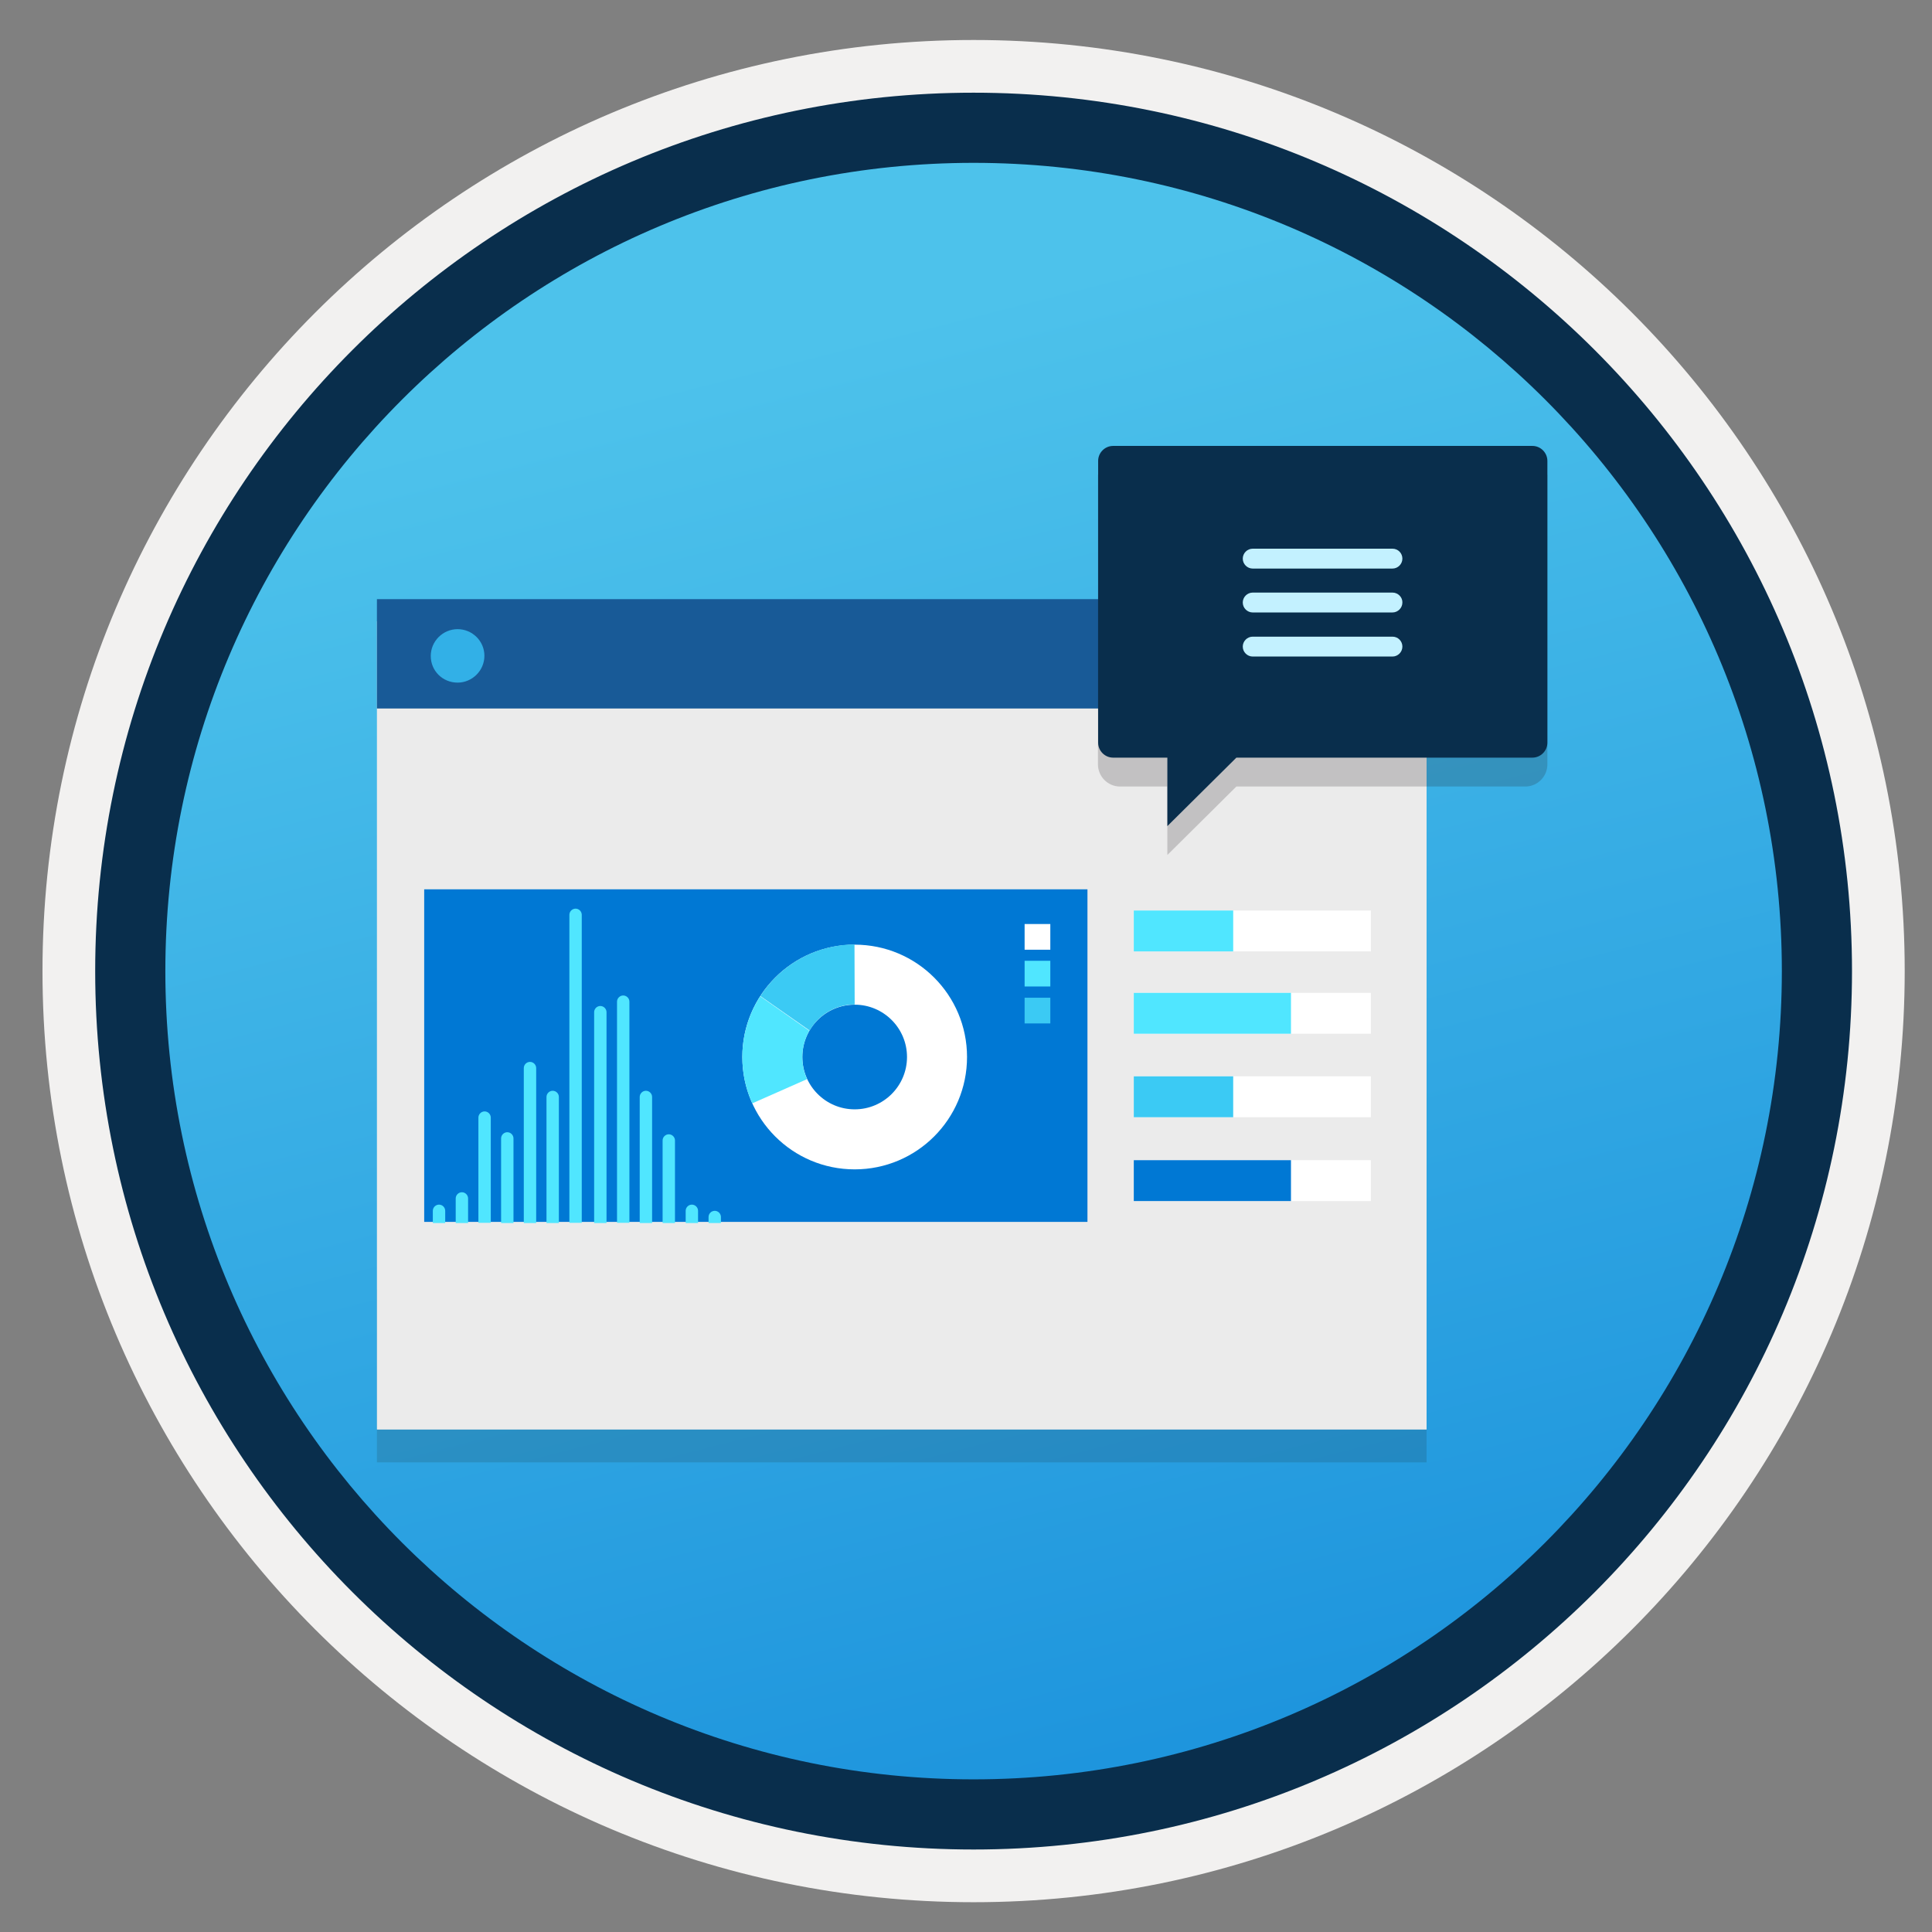 <svg width="103" height="103" viewBox="0 0 103 103" fill="none" xmlns="http://www.w3.org/2000/svg">
<rect x="0" y="0" width="103" height="103" fill="#808080" stroke="none"/>
<path d="M51.905 98.582C26.055 98.582 5.095 77.632 5.095 51.772C5.095 25.912 26.055 4.962 51.905 4.962C77.755 4.962 98.715 25.922 98.715 51.772C98.715 77.622 77.755 98.582 51.905 98.582Z" fill="url(#paint0_linear)"/>
<path fill-rule="evenodd" clip-rule="evenodd" d="M97.805 51.772C97.805 77.122 77.255 97.672 51.905 97.672C26.555 97.672 6.005 77.122 6.005 51.772C6.005 26.422 26.555 5.872 51.905 5.872C77.255 5.872 97.805 26.422 97.805 51.772ZM51.905 2.132C79.325 2.132 101.545 24.352 101.545 51.772C101.545 79.192 79.315 101.412 51.905 101.412C24.485 101.412 2.265 79.182 2.265 51.772C2.265 24.352 24.485 2.132 51.905 2.132Z" fill="#F2F1F0"/>
<path fill-rule="evenodd" clip-rule="evenodd" d="M94.995 51.772C94.995 75.572 75.705 94.862 51.905 94.862C28.105 94.862 8.815 75.572 8.815 51.772C8.815 27.972 28.105 8.682 51.905 8.682C75.705 8.682 94.995 27.972 94.995 51.772ZM51.905 4.942C77.765 4.942 98.735 25.912 98.735 51.772C98.735 77.632 77.765 98.602 51.905 98.602C26.045 98.602 5.075 77.632 5.075 51.772C5.075 25.912 26.035 4.942 51.905 4.942Z" fill="#092E4C"/>
<path opacity="0.15" d="M20.095 77.962H76.055V68.752H20.095V77.962Z" fill="#1F1D20"/>
<path d="M20.095 76.213H76.055V33.123H20.095V76.213Z" fill="#EBEBEB"/>
<path d="M20.095 37.772H76.035V31.942H20.095V37.772Z" fill="#185A97"/>
<path d="M24.395 36.392C25.175 36.392 25.825 35.752 25.825 34.962C25.825 34.172 25.175 33.542 24.395 33.542C23.615 33.542 22.965 34.182 22.965 34.972C22.965 35.773 23.605 36.392 24.395 36.392Z" fill="#32B0E7"/>
<path d="M57.975 47.412H22.615V65.142H57.975V47.412Z" fill="#0078D4"/>
<path d="M45.565 50.362C42.255 50.362 39.575 53.042 39.575 56.352C39.575 59.662 42.255 62.342 45.565 62.342C48.875 62.342 51.555 59.662 51.555 56.352C51.555 53.042 48.875 50.362 45.565 50.362ZM45.565 59.142C44.025 59.142 42.775 57.892 42.775 56.352C42.775 54.812 44.025 53.562 45.565 53.562C47.105 53.562 48.355 54.812 48.355 56.352C48.355 57.892 47.105 59.142 45.565 59.142Z" fill="white"/>
<path d="M45.565 53.552L45.555 50.352C43.455 50.362 41.595 51.452 40.535 53.102L43.165 54.942C43.635 54.112 44.535 53.552 45.565 53.552Z" fill="#3BCAF4"/>
<path d="M42.775 56.352C42.775 55.842 42.915 55.362 43.145 54.952L40.525 53.112L40.515 53.132C39.925 54.062 39.575 55.162 39.575 56.352C39.575 57.232 39.765 58.072 40.105 58.822L43.025 57.532C42.865 57.172 42.775 56.772 42.775 56.352Z" fill="#50E6FF"/>
<path fill-rule="evenodd" clip-rule="evenodd" d="M60.445 50.722H73.085V48.542H60.445V50.722Z" fill="white"/>
<path fill-rule="evenodd" clip-rule="evenodd" d="M60.445 55.112H73.085V52.932H60.445V55.112Z" fill="white"/>
<path fill-rule="evenodd" clip-rule="evenodd" d="M60.445 50.722H65.745V48.542H60.445V50.722V50.722Z" fill="#50E6FF"/>
<path fill-rule="evenodd" clip-rule="evenodd" d="M60.445 55.112H68.825V52.932H60.445V55.112Z" fill="#50E6FF"/>
<path fill-rule="evenodd" clip-rule="evenodd" d="M60.445 59.562H73.085V57.382H60.445V59.562Z" fill="white"/>
<path fill-rule="evenodd" clip-rule="evenodd" d="M60.445 64.032H73.085V61.852H60.445V64.032Z" fill="white"/>
<path fill-rule="evenodd" clip-rule="evenodd" d="M60.445 59.562H65.745V57.382H60.445V59.562V59.562Z" fill="#3BCAF4"/>
<path fill-rule="evenodd" clip-rule="evenodd" d="M60.445 64.032H68.825V61.852H60.445V64.032Z" fill="#0078D4"/>
<path d="M31.015 48.772C31.015 48.592 30.865 48.442 30.685 48.442C30.505 48.442 30.355 48.592 30.355 48.772V65.192H31.015V48.772V48.772Z" fill="#50E6FF"/>
<path d="M32.335 53.962C32.335 53.782 32.185 53.632 32.005 53.632C31.825 53.632 31.675 53.782 31.675 53.962V65.202H32.335V53.962V53.962Z" fill="#50E6FF"/>
<path d="M33.555 53.402C33.555 53.222 33.405 53.072 33.225 53.072C33.045 53.072 32.895 53.222 32.895 53.402V65.192H33.555V53.402Z" fill="#50E6FF"/>
<path d="M35.985 60.802C35.985 60.622 35.835 60.472 35.655 60.472C35.475 60.472 35.325 60.622 35.325 60.802V65.202H35.985V60.802Z" fill="#50E6FF"/>
<path d="M24.955 63.892C24.955 63.712 24.805 63.562 24.625 63.562C24.445 63.562 24.295 63.712 24.295 63.892V65.202H24.955V63.892V63.892Z" fill="#50E6FF"/>
<path d="M23.735 64.552C23.735 64.372 23.585 64.222 23.405 64.222C23.225 64.222 23.075 64.372 23.075 64.552V65.202H23.735V64.552V64.552Z" fill="#50E6FF"/>
<path d="M37.215 64.552C37.215 64.372 37.065 64.222 36.885 64.222C36.705 64.222 36.555 64.372 36.555 64.552V65.202H37.215V64.552Z" fill="#50E6FF"/>
<path d="M38.435 64.882C38.435 64.702 38.285 64.552 38.105 64.552C37.925 64.552 37.775 64.702 37.775 64.882V65.202H38.435V64.882Z" fill="#50E6FF"/>
<path d="M34.765 58.482C34.765 58.302 34.615 58.152 34.435 58.152C34.255 58.152 34.105 58.302 34.105 58.482V65.202H34.765V58.482Z" fill="#50E6FF"/>
<path d="M29.795 58.482C29.795 58.302 29.645 58.152 29.465 58.152C29.285 58.152 29.135 58.302 29.135 58.482V65.202H29.795V58.482V58.482Z" fill="#50E6FF"/>
<path d="M28.585 56.942C28.585 56.762 28.435 56.612 28.255 56.612C28.075 56.612 27.925 56.762 27.925 56.942V65.202H28.585V56.942V56.942Z" fill="#50E6FF"/>
<path d="M27.375 60.692C27.375 60.512 27.225 60.362 27.045 60.362C26.865 60.362 26.715 60.512 26.715 60.692V65.202H27.375V60.692V60.692Z" fill="#50E6FF"/>
<path d="M26.165 59.582C26.165 59.402 26.015 59.252 25.835 59.252C25.655 59.252 25.505 59.402 25.505 59.582V65.192H26.165V59.582V59.582Z" fill="#50E6FF"/>
<path d="M55.995 49.262H54.625V50.632H55.995V49.262Z" fill="white"/>
<path d="M55.995 51.222H54.625V52.592H55.995V51.222Z" fill="#50E6FF"/>
<path d="M55.995 53.192H54.625V54.562H55.995V53.192Z" fill="#3BCAF4"/>
<path opacity="0.2" d="M82.495 25.302H58.535V40.752C58.535 41.402 59.065 41.932 59.715 41.932H62.235V45.582L65.915 41.932H81.315C81.965 41.932 82.495 41.402 82.495 40.752V25.302V25.302Z" fill="#1F1D21"/>
<path d="M81.695 23.773H59.345C58.905 23.773 58.545 24.133 58.545 24.573V39.593C58.545 40.032 58.905 40.392 59.345 40.392H62.235V44.042L65.915 40.392H81.695C82.135 40.392 82.495 40.032 82.495 39.593V24.573C82.495 24.133 82.135 23.773 81.695 23.773Z" fill="#092E4C"/>
<path d="M74.235 29.252H66.785C66.495 29.252 66.255 29.492 66.255 29.782C66.255 30.072 66.495 30.312 66.785 30.312H74.235C74.525 30.312 74.765 30.072 74.765 29.782C74.765 29.492 74.535 29.252 74.235 29.252Z" fill="#C3F1FF"/>
<path d="M74.235 31.592H66.785C66.495 31.592 66.255 31.832 66.255 32.122C66.255 32.412 66.495 32.652 66.785 32.652H74.235C74.525 32.652 74.765 32.412 74.765 32.122C74.775 31.842 74.535 31.592 74.235 31.592Z" fill="#C3F1FF"/>
<path d="M74.235 33.942H66.785C66.495 33.942 66.255 34.182 66.255 34.472C66.255 34.762 66.495 35.002 66.785 35.002H74.235C74.525 35.002 74.765 34.762 74.765 34.472C74.765 34.182 74.535 33.942 74.235 33.942Z" fill="#C3F1FF"/>
<defs>
<linearGradient id="paint0_linear" x1="43.34" y1="18.234" x2="97.009" y2="228.376" gradientUnits="userSpaceOnUse">
<stop stop-color="#4DC2EB"/>
<stop offset="0.585" stop-color="#0078D4"/>
</linearGradient>
</defs>
</svg>
